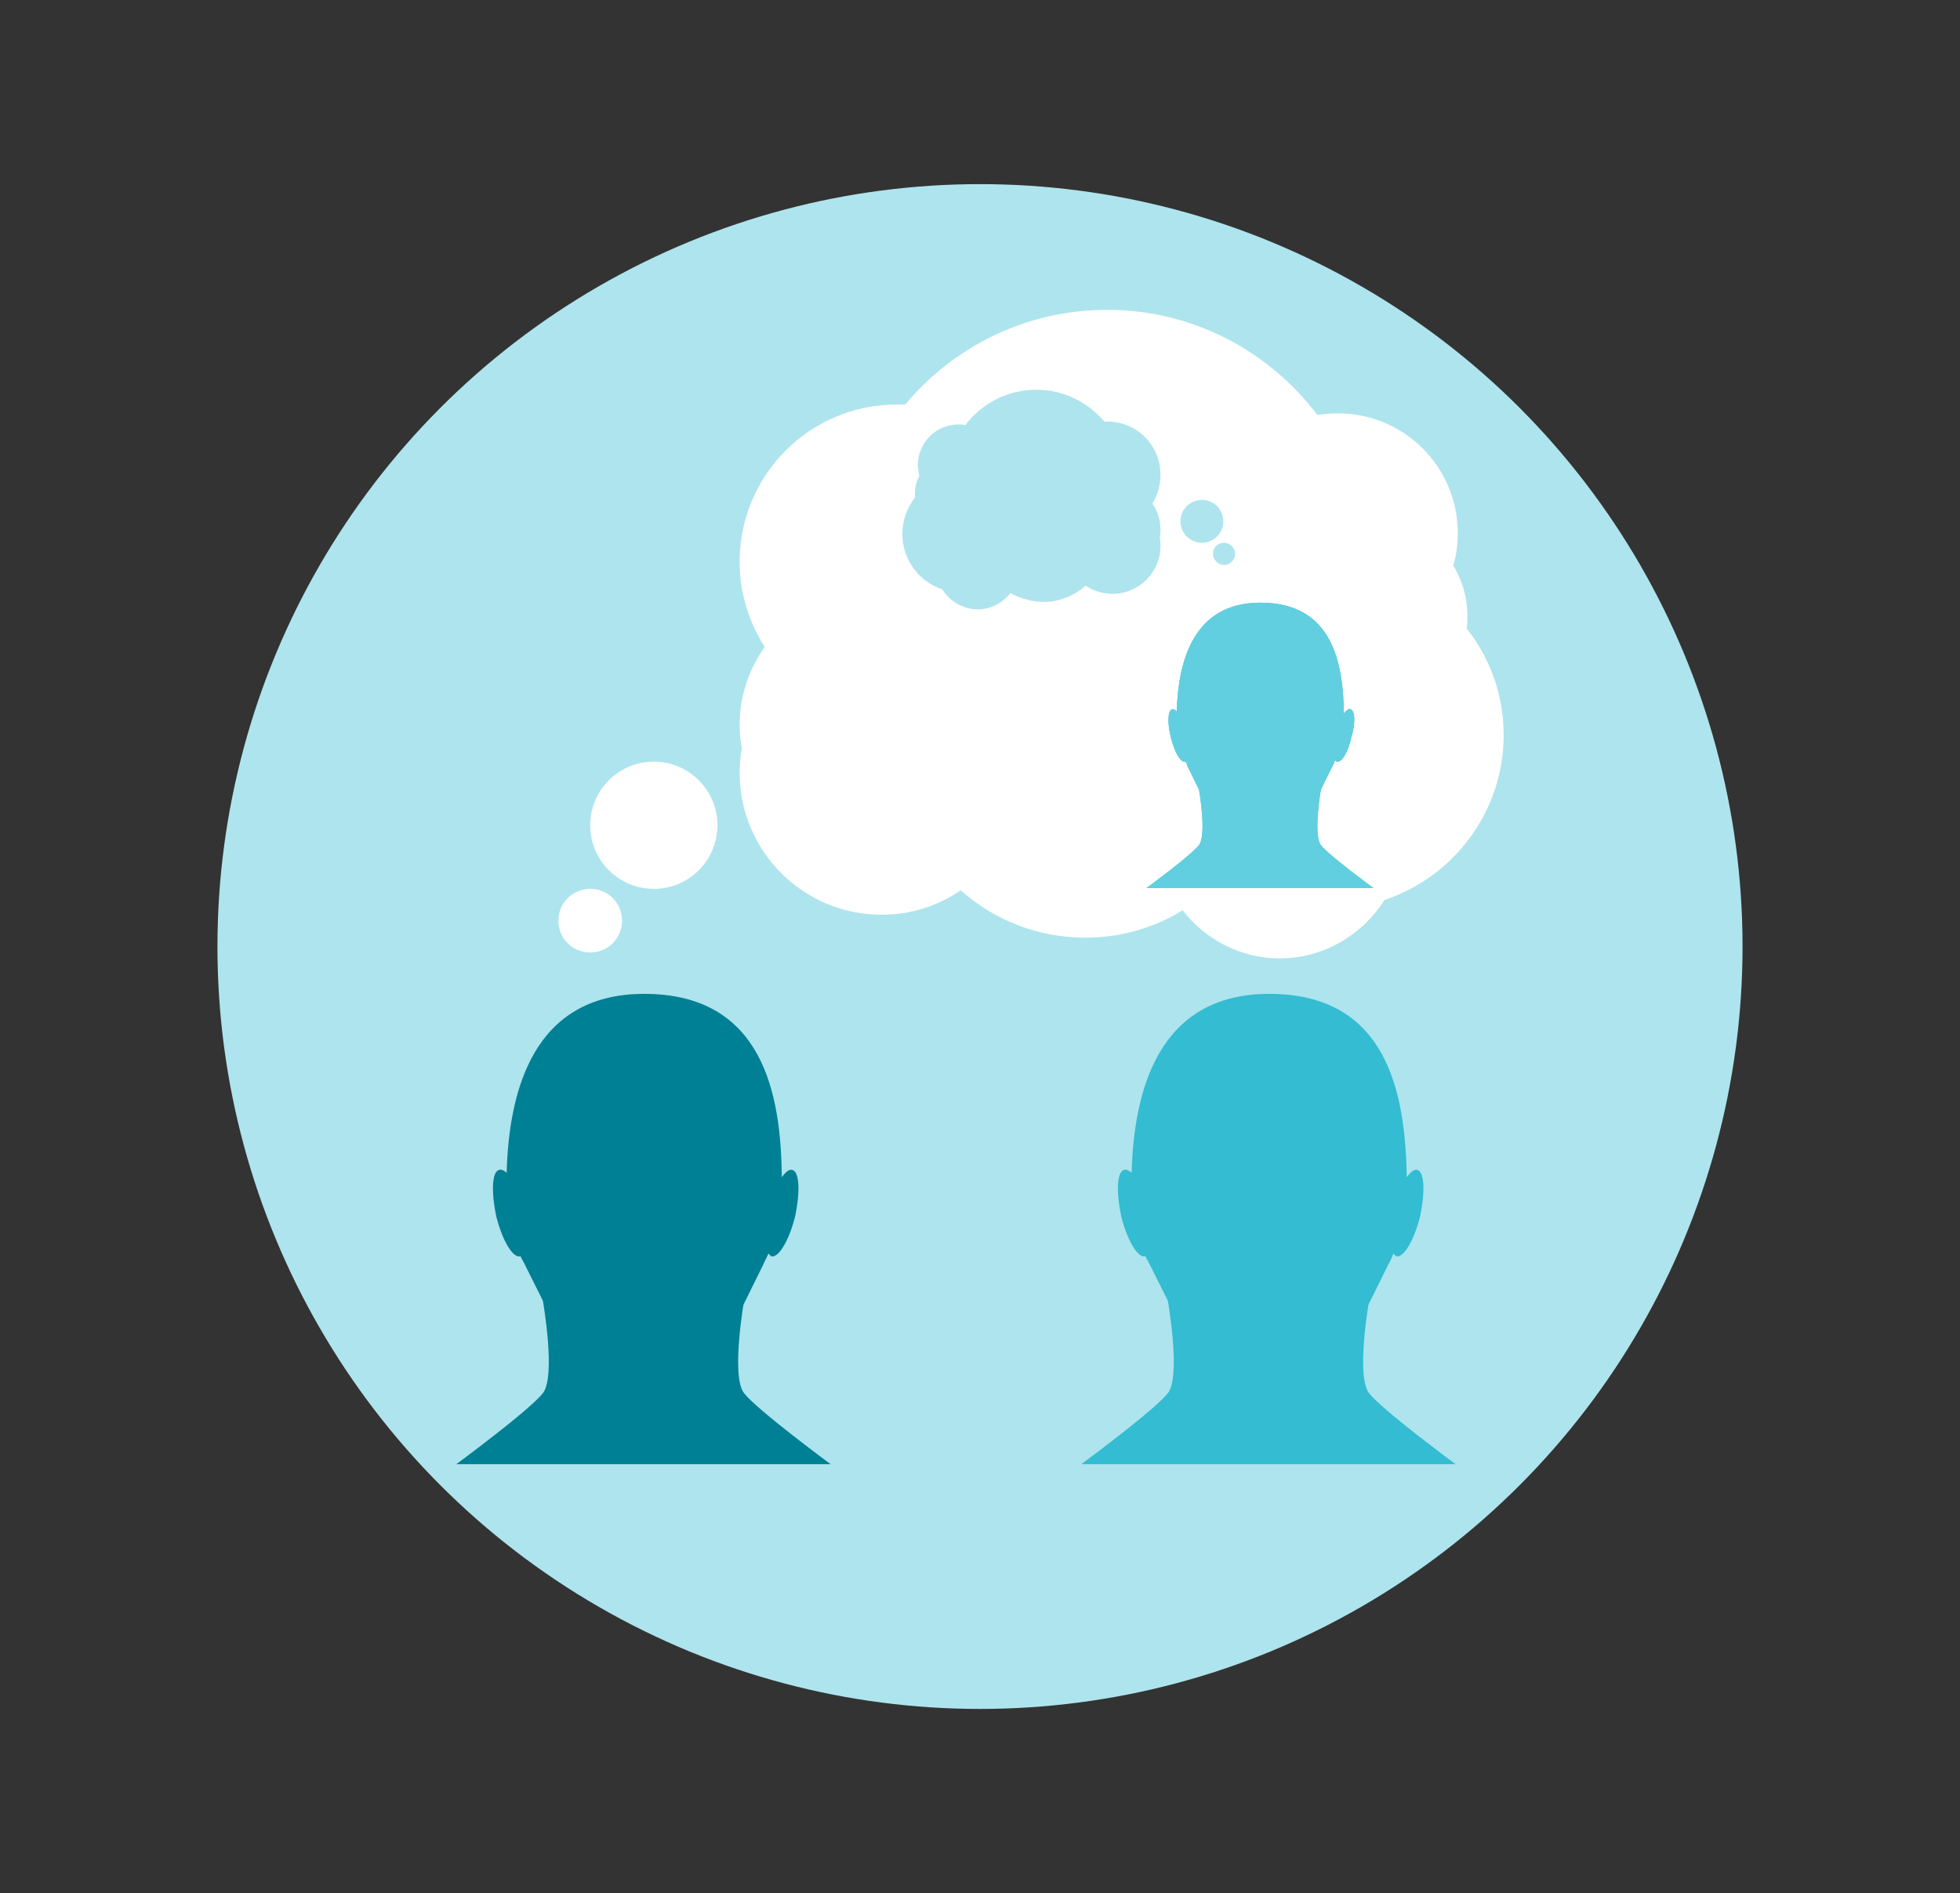 <?xml version="1.0" encoding="UTF-8"?> <!-- Generator: Adobe Illustrator 24.1.0, SVG Export Plug-In . SVG Version: 6.00 Build 0) --> <svg xmlns="http://www.w3.org/2000/svg" xmlns:xlink="http://www.w3.org/1999/xlink" version="1.1" id="Capa_1" x="0px" y="0px" viewBox="0 0 265 256" style="enable-background:new 0 0 265 256;" xml:space="preserve"><rect x="0" y="0" width="265" height="256" fill="#333333" stroke="none"/> <style type="text/css"> .st0{fill:#AEE4ED;} .st1{fill:#FFFFFF;} .st2{fill:#33BCD2;} .st3{fill:#61CFDF;} .st4{fill:#008095;} </style> <g> <circle class="st0" cx="132.5" cy="128" r="103.1"></circle> <g> <path class="st1" d="M203.3,99.4c0-5.5-1.9-10.5-5-14.4c0.1-0.6,0.1-1.1,0.1-1.7c0-2.5-0.7-4.8-1.9-6.8c0.4-1.4,0.6-2.9,0.6-4.4 c0-8.9-7.2-16.2-16.2-16.2c-0.9,0-1.9,0.1-2.8,0.2c-6.5-8.6-16.8-14.2-28.4-14.2c-11,0-20.8,5-27.3,12.8c-0.4,0-0.7,0-1.1,0 c-11.8,0-21.3,9.5-21.3,21.3c0,4.3,1.3,8.2,3.4,11.5c-2.1,2.9-3.4,6.6-3.4,10.5c0,1.1,0.1,2.2,0.3,3.2c-0.2,1.1-0.3,2.2-0.3,3.3 c0,10.6,8.6,19.2,19.2,19.2c4,0,7.6-1.2,10.7-3.3c4.5,4,10.4,6.4,16.8,6.4c4.8,0,9.3-1.3,13.2-3.7c3,3.9,7.8,6.5,13.1,6.5 c6,0,11.2-3.2,14.2-7.9C196.5,118.6,203.3,109.8,203.3,99.4z"></path> <g> <g> <path class="st2" d="M185.1,175.9c0,0-1.8,10.2,0,12.5c1.8,2.3,11.7,9.6,11.7,9.6h-27h3.4h-27c0,0,9.9-7.3,11.7-9.6 c1.8-2.3,0-12.5,0-12.5"></path> <path class="st2" d="M191.6,158.2c-0.4-0.1-0.9,0.3-1.4,1c-0.2-11.2-2.5-24.8-18.6-24.8c-15,0-18.3,13.1-18.6,24.2 c-0.3-0.3-0.7-0.5-1-0.4c-1,0.2-1.1,3-0.4,6.3c0.8,3.2,2.2,5.6,3.2,5.4c0,0,0.1,0,0.1,0c0.1,0.3,0.3,0.6,0.4,0.8l4,8 c0,0,5.5,9.8,12.3,9.8c6.8,0,12.3-9.8,12.3-9.8l3.8-7.7c0.3-0.5,0.5-1,0.7-1.5c0.1,0.2,0.3,0.3,0.4,0.4c1,0.2,2.4-2.2,3.2-5.4 C192.7,161.2,192.6,158.4,191.6,158.2z"></path> </g> <g> <path class="st1" d="M97,111.6c0,4.7-3.8,8.6-8.6,8.6c-4.7,0-8.6-3.8-8.6-8.6c0-4.7,3.8-8.6,8.6-8.6C93.1,103,97,106.8,97,111.6 z"></path> <path class="st1" d="M84.1,124.5c0,2.4-1.9,4.3-4.3,4.3c-2.4,0-4.3-1.9-4.3-4.3s1.9-4.3,4.3-4.3 C82.2,120.2,84.1,122.1,84.1,124.5z"></path> </g> </g> <g> <path class="st0" d="M122,72.2c0-1.8,0.6-3.5,1.7-4.9c0-0.2,0-0.4,0-0.6c0-0.8,0.2-1.6,0.6-2.3c-0.1-0.5-0.2-1-0.2-1.5 c0-3,2.4-5.5,5.5-5.5c0.3,0,0.6,0,0.9,0.1c2.2-2.9,5.7-4.8,9.6-4.8c3.7,0,7,1.7,9.2,4.3c0.1,0,0.3,0,0.4,0c4,0,7.2,3.2,7.2,7.2 c0,1.4-0.4,2.8-1.1,3.9c0.7,1,1.1,2.2,1.1,3.5c0,0.4,0,0.7-0.1,1.1c0.1,0.4,0.1,0.7,0.1,1.1c0,3.6-2.9,6.5-6.5,6.5 c-1.3,0-2.6-0.4-3.6-1.1c-1.5,1.3-3.5,2.2-5.7,2.2c-1.6,0-3.2-0.5-4.5-1.2c-1,1.3-2.6,2.2-4.4,2.2c-2,0-3.8-1.1-4.8-2.7 C124.3,78.7,122,75.7,122,72.2z"></path> <path class="st0" d="M159.6,70.5c0,1.6,1.3,2.9,2.9,2.9c1.6,0,2.9-1.3,2.9-2.9c0-1.6-1.3-2.9-2.9-2.9 C160.9,67.6,159.6,68.9,159.6,70.5z"></path> <path class="st0" d="M164,74.9c0,0.8,0.7,1.5,1.5,1.5c0.8,0,1.5-0.7,1.5-1.5c0-0.8-0.7-1.5-1.5-1.5C164.6,73.4,164,74.1,164,74.9 z"></path> </g> <g> <g> <path class="st2" d="M178.6,106.7c0,0-1.1,6.2,0,7.6c1.1,1.4,7.1,5.8,7.1,5.8h-16.4h2.1H155c0,0,6-4.4,7.1-5.8 c1.1-1.4,0-7.6,0-7.6"></path> <path class="st2" d="M182.6,95.9c-0.3-0.1-0.6,0.2-0.9,0.6c-0.1-6.8-1.5-15-11.3-15c-9.1,0-11.1,8-11.3,14.7 c-0.2-0.2-0.4-0.3-0.6-0.3c-0.6,0.1-0.7,1.8-0.2,3.8c0.5,2,1.3,3.4,1.9,3.3c0,0,0,0,0.1,0c0.1,0.2,0.2,0.3,0.2,0.5l2.4,4.9 c0,0,3.4,5.9,7.4,5.9s7.5-5.9,7.5-5.9l2.3-4.7c0.2-0.3,0.3-0.6,0.4-0.9c0.1,0.1,0.2,0.2,0.3,0.2c0.6,0.1,1.5-1.3,1.9-3.3 C183.3,97.8,183.2,96.1,182.6,95.9z"></path> </g> <g> <path class="st3" d="M178.6,106.7c0,0-1.1,6.2,0,7.6c1.1,1.4,7.1,5.8,7.1,5.8h-16.4h2.1H155c0,0,6-4.4,7.1-5.8 c1.1-1.4,0-7.6,0-7.6"></path> <path class="st3" d="M182.6,95.9c-0.3-0.1-0.6,0.2-0.9,0.6c-0.1-6.8-1.5-15-11.3-15c-9.1,0-11.1,8-11.3,14.7 c-0.2-0.2-0.4-0.3-0.6-0.3c-0.6,0.1-0.7,1.8-0.2,3.8c0.5,2,1.3,3.4,1.9,3.3c0,0,0,0,0.1,0c0.1,0.2,0.2,0.3,0.2,0.5l2.4,4.9 c0,0,3.4,5.9,7.4,5.9s7.5-5.9,7.5-5.9l2.3-4.7c0.2-0.3,0.3-0.6,0.4-0.9c0.1,0.1,0.2,0.2,0.3,0.2c0.6,0.1,1.5-1.3,1.9-3.3 C183.3,97.8,183.2,96.1,182.6,95.9z"></path> </g> </g> <g> <path class="st4" d="M100.6,175.9c0,0-1.8,10.2,0,12.5c1.8,2.3,11.7,9.6,11.7,9.6h-27h3.4h-27c0,0,9.9-7.3,11.7-9.6 c1.8-2.3,0-12.5,0-12.5"></path> <path class="st4" d="M107.1,158.2c-0.4-0.1-0.9,0.3-1.4,1c-0.1-11.2-2.5-24.8-18.6-24.8c-15,0-18.3,13.1-18.6,24.2 c-0.3-0.3-0.7-0.5-1-0.4c-1,0.2-1.1,3-0.4,6.3c0.8,3.2,2.2,5.6,3.2,5.4c0,0,0.1,0,0.1,0c0.1,0.3,0.3,0.6,0.4,0.8l4,8 c0,0,5.5,9.8,12.3,9.8c6.8,0,12.3-9.8,12.3-9.8l3.8-7.7c0.2-0.5,0.5-1,0.7-1.5c0.1,0.2,0.3,0.3,0.4,0.4c1,0.2,2.4-2.2,3.2-5.4 C108.2,161.2,108.1,158.4,107.1,158.2z"></path> </g> </g> </g> </svg> 